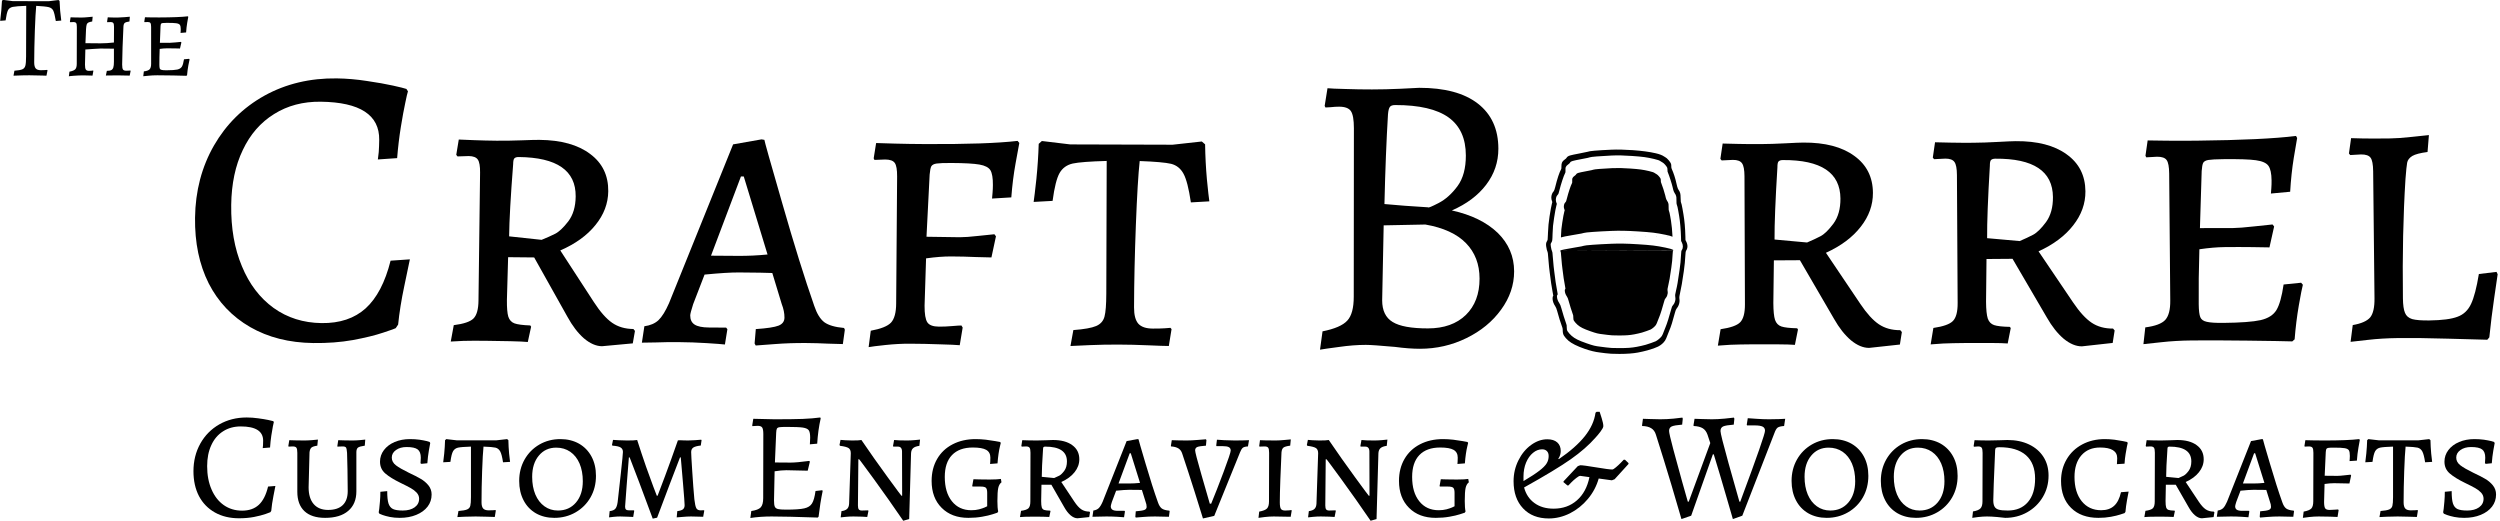 <svg xmlns="http://www.w3.org/2000/svg" xmlns:xlink="http://www.w3.org/1999/xlink" xmlns:xcs="https://www.xtool.com/pages/software" preserveAspectRatio="xMinYMin meet" width="121.937mm" height="25.4mm" viewBox="286.695 113.691 121.937 25.4" xcs:version="2.7.22"><style></style><g transform="matrix(0.293,-1.3034e-16,1.3034e-16,0.293,295.832,138.882)" stroke="none" fill="#000000" data-view-type="laser"><path transform="matrix(1,0,0,1,0,-5.68434e-14)" stroke="none" fill="#000000" data-view-type="laser" d="M8.61 0.3Q6.32 0.3 4.6 -0.66Q2.87 -1.63 1.94 -3.39Q1.02 -5.16 1.02 -7.54Q1.02 -10.08 2.16 -12.13Q3.3 -14.17 5.32 -15.33Q7.34 -16.48 9.88 -16.48Q10.82 -16.48 11.8 -16.34Q12.78 -16.21 13.45 -16.07Q14.12 -15.93 14.3 -15.87L14.4 -15.72Q14.35 -15.57 14.24 -14.99Q14.12 -14.4 13.98 -13.46Q13.84 -12.52 13.77 -11.48L12.55 -11.38Q12.57 -11.51 12.6 -11.85Q12.62 -12.19 12.62 -12.62Q12.62 -14.99 8.89 -14.99Q7.21 -14.99 5.94 -14.17Q4.67 -13.36 3.99 -11.87Q3.3 -10.39 3.3 -8.38Q3.3 -6.17 4.03 -4.5Q4.75 -2.82 6.07 -1.89Q7.39 -0.97 9.12 -0.97Q10.85 -0.97 11.9 -1.94Q12.95 -2.92 13.44 -4.98L14.66 -5.08Q14.58 -4.7 14.33 -3.39Q14.07 -2.08 13.97 -0.94L13.82 -0.71Q13.82 -0.69 13.04 -0.42Q12.27 -0.15 11.11 0.08Q9.96 0.3 8.61 0.3Z" fill-rule="nonzero"></path><path transform="matrix(1,0,0,1,15.9,-5.68434e-14)" stroke="none" fill="#000000" data-view-type="laser" d="M7.04 0.23Q4.78 0.23 3.59 -0.89Q2.41 -2.01 2.41 -4.11L2.41 -10.59Q2.41 -11.23 2.26 -11.44Q2.11 -11.66 1.65 -11.66L0.97 -11.63L0.91 -11.71L1.07 -12.7Q1.35 -12.7 2.08 -12.67Q2.82 -12.65 3.58 -12.65Q4.14 -12.65 4.88 -12.71Q5.61 -12.78 5.84 -12.8L5.74 -11.79Q5 -11.68 4.75 -11.46Q4.5 -11.23 4.44 -10.67L4.29 -4.85Q4.29 -3.05 5.13 -2.07Q5.97 -1.09 7.54 -1.09Q9.14 -1.09 9.97 -1.89Q10.8 -2.69 10.8 -4.22Q10.8 -5.79 10.76 -7.79Q10.72 -9.78 10.69 -10.59Q10.64 -11.28 10.52 -11.47Q10.39 -11.66 9.96 -11.66L9.09 -11.63L9.07 -11.71L9.22 -12.7Q9.47 -12.7 10.17 -12.67Q10.87 -12.65 11.58 -12.65Q12.17 -12.65 12.84 -12.71Q13.51 -12.78 13.72 -12.8L13.64 -11.79Q12.75 -11.66 12.5 -11.46Q12.24 -11.25 12.24 -10.69L12.24 -4.19Q12.24 -2.08 10.88 -0.93Q9.53 0.23 7.04 0.23Z" fill-rule="nonzero"></path><path transform="matrix(1,0,0,1,30.505,-5.68434e-14)" stroke="none" fill="#000000" data-view-type="laser" d="M4.85 0.23Q3.96 0.23 3.21 0.08Q2.46 -0.08 2.02 -0.24Q1.57 -0.41 1.47 -0.46L1.35 -0.69Q1.37 -0.81 1.44 -1.26Q1.5 -1.7 1.56 -2.5Q1.63 -3.3 1.63 -4.11L2.77 -4.22Q2.77 -2.84 2.98 -2.17Q3.2 -1.5 3.73 -1.24Q4.27 -0.99 5.36 -0.99Q6.58 -0.99 7.33 -1.52Q8.08 -2.06 8.08 -2.95Q8.08 -3.53 7.66 -3.98Q7.24 -4.42 6.69 -4.72Q6.15 -5.03 4.95 -5.61Q3.33 -6.4 2.45 -7.16Q1.57 -7.92 1.57 -9.12Q1.57 -10.19 2.22 -11.05Q2.87 -11.91 4.01 -12.4Q5.16 -12.88 6.55 -12.88Q7.39 -12.88 8.13 -12.78Q8.86 -12.67 9.3 -12.56Q9.73 -12.45 9.83 -12.4L9.93 -12.22Q9.88 -11.94 9.7 -10.96Q9.53 -9.98 9.45 -8.86L8.46 -8.76L8.31 -8.86Q8.31 -8.94 8.33 -9.18Q8.36 -9.42 8.36 -9.78Q8.36 -10.77 7.84 -11.16Q7.32 -11.56 5.99 -11.56Q4.93 -11.56 4.23 -11.06Q3.53 -10.57 3.53 -9.8Q3.53 -9.04 4.23 -8.51Q4.93 -7.98 6.35 -7.29Q7.59 -6.71 8.34 -6.27Q9.09 -5.84 9.63 -5.18Q10.16 -4.52 10.16 -3.66Q10.16 -2.51 9.49 -1.64Q8.81 -0.76 7.61 -0.27Q6.4 0.23 4.85 0.23Z" fill-rule="nonzero"></path><path transform="matrix(1,0,0,1,42.164,-5.68434e-14)" stroke="none" fill="#000000" data-view-type="laser" d="M2.97 -0.91Q3.99 -0.99 4.41 -1.17Q4.83 -1.35 4.94 -1.77Q5.05 -2.18 5.05 -3.23L5.05 -11.63Q3.45 -11.58 2.9 -11.46Q2.34 -11.33 2.07 -10.86Q1.8 -10.39 1.63 -9.09L0.43 -9.02Q0.48 -9.35 0.6 -10.48Q0.71 -11.61 0.74 -12.7L0.94 -12.88L2.74 -12.67L9.22 -12.67L11.07 -12.88L11.28 -12.7Q11.3 -11.58 11.4 -10.49Q11.51 -9.4 11.56 -9.09L10.39 -9.02Q10.19 -10.34 9.92 -10.83Q9.65 -11.33 9.13 -11.46Q8.61 -11.58 7.14 -11.63Q7.01 -10.41 6.91 -7.58Q6.81 -4.75 6.81 -2.36Q6.81 -1.63 7.09 -1.32Q7.37 -1.02 8 -1.02Q8.46 -1.02 8.75 -1.04Q9.04 -1.07 9.12 -1.07L9.19 -0.99L9.02 0.08Q8.66 0.08 7.7 0.04Q6.73 0 5.82 0Q4.9 0 4.01 0.04Q3.12 0.08 2.79 0.1Z" fill-rule="nonzero"></path><path transform="matrix(1,0,0,1,54.204,-5.68434e-14)" stroke="none" fill="#000000" data-view-type="laser" d="M6.88 0.23Q5.16 0.23 3.82 -0.53Q2.49 -1.3 1.77 -2.69Q1.04 -4.09 1.04 -5.92Q1.04 -7.9 1.94 -9.49Q2.84 -11.07 4.41 -11.98Q5.97 -12.88 7.9 -12.88Q9.65 -12.88 11 -12.12Q12.34 -11.35 13.08 -9.97Q13.82 -8.59 13.82 -6.76Q13.82 -4.78 12.92 -3.19Q12.01 -1.6 10.43 -0.69Q8.84 0.23 6.88 0.23ZM7.49 -0.99Q9.35 -0.99 10.49 -2.32Q11.63 -3.66 11.63 -5.87Q11.63 -7.54 11.09 -8.81Q10.54 -10.08 9.54 -10.77Q8.53 -11.46 7.21 -11.46Q5.41 -11.46 4.31 -10.13Q3.2 -8.81 3.2 -6.6Q3.2 -4.93 3.73 -3.66Q4.27 -2.39 5.25 -1.69Q6.22 -0.99 7.49 -0.99Z" fill-rule="nonzero"></path><path transform="matrix(1,0,0,1,69.063,-5.68434e-14)" stroke="none" fill="#000000" data-view-type="laser" d="M8.41 0.36Q5.84 -6.6 4.57 -9.83L4.44 -9.83Q4.34 -8.61 4.08 -5.28Q3.81 -1.96 3.81 -1.63Q3.81 -1.3 3.96 -1.16Q4.11 -1.02 4.47 -1.02L5.28 -1.02L5.33 -0.94L5.16 0.08Q4.93 0.08 4.28 0.04Q3.63 0 3 0Q2.49 0 1.91 0.06Q1.32 0.13 1.14 0.15L1.24 -0.89Q1.91 -0.97 2.18 -1.28Q2.46 -1.6 2.57 -2.39Q2.77 -4.11 3.11 -7.24Q3.45 -10.36 3.45 -10.74Q3.45 -11.25 3.06 -11.49Q2.67 -11.73 1.7 -11.79L1.63 -11.91L1.8 -12.75Q2.08 -12.73 2.79 -12.69Q3.51 -12.65 4.17 -12.65Q4.72 -12.65 5.19 -12.67Q5.66 -12.7 5.82 -12.73Q6.58 -10.36 7.3 -8.29Q8.03 -6.22 8.5 -4.99Q8.97 -3.76 9.09 -3.45L9.22 -3.45Q9.5 -4.17 10.48 -6.78Q11.46 -9.4 12.6 -12.67Q12.75 -12.7 12.99 -12.69Q13.23 -12.67 13.46 -12.67Q13.74 -12.65 14.27 -12.65Q14.68 -12.65 15.46 -12.7Q16.23 -12.75 16.48 -12.78L16.54 -12.7L16.41 -11.81Q15.52 -11.71 15.16 -11.47Q14.81 -11.23 14.81 -10.72Q14.81 -10.21 14.99 -7.49Q15.16 -4.78 15.34 -2.87Q15.47 -1.73 15.67 -1.37Q15.88 -1.02 16.36 -1.02L16.94 -1.04L16.99 -0.97L16.81 0.05Q16.61 0.05 16.03 0.03Q15.44 0 14.78 0Q14.12 0 13.28 0.08Q12.45 0.15 12.4 0.15L12.5 -0.89Q13.16 -0.97 13.44 -1.19Q13.72 -1.42 13.72 -1.88Q13.72 -2.34 13.45 -5.51Q13.18 -8.69 13.08 -9.83L12.95 -9.83Q11.46 -5.99 9.14 0.2L8.41 0.36Z" fill-rule="nonzero"></path><path transform="matrix(1,0,0,1,87.224,-1.13687e-13)" stroke="none" fill="#000000" data-view-type="laser" fill-rule="nonzero"></path><path transform="matrix(1,0,0,1,92.253,-5.68434e-14)" stroke="none" fill="#000000" data-view-type="laser" d="M13.51 -4.24Q13.08 -2.18 12.83 0.03L12.7 0.18Q7.37 0 5 0Q3.12 0 1.47 0.25L1.63 -0.91Q2.77 -1.07 3.19 -1.51Q3.61 -1.96 3.61 -3.05L3.63 -13.72Q3.63 -14.53 3.44 -14.81Q3.25 -15.09 2.69 -15.09L1.83 -15.04L1.78 -15.14L1.96 -16.26Q4.55 -16.18 5.49 -16.18Q8.51 -16.18 10.19 -16.24Q11.86 -16.31 13.11 -16.48L13.18 -16.33Q12.73 -14.33 12.6 -12.12L11.38 -12.01L11.43 -13.11Q11.43 -14 11.2 -14.34Q10.97 -14.68 10.21 -14.8Q9.45 -14.91 7.54 -14.91Q6.65 -14.91 6.32 -14.86Q5.99 -14.81 5.89 -14.62Q5.79 -14.43 5.77 -13.92L5.56 -8.99L8.18 -8.97Q9.17 -8.97 11.28 -9.25L11.38 -9.12L11.02 -7.62Q8.2 -7.7 7.47 -7.7Q6.63 -7.7 5.51 -7.52L5.41 -2.67Q5.41 -1.93 5.54 -1.64Q5.66 -1.35 6.06 -1.24Q6.45 -1.14 7.42 -1.14Q9.55 -1.14 10.45 -1.35Q11.35 -1.55 11.73 -2.16Q12.12 -2.77 12.32 -4.24L13.44 -4.37Z" fill-rule="nonzero"></path><path transform="matrix(1,0,0,1,107.264,-5.68434e-14)" stroke="none" fill="#000000" data-view-type="laser" d="M11.71 -10.79Q11.71 -11.63 11.02 -11.63L10.26 -11.63L10.21 -11.73L10.39 -12.73Q10.62 -12.7 11.25 -12.67Q11.89 -12.65 12.55 -12.65Q13.11 -12.65 13.8 -12.71Q14.5 -12.78 14.71 -12.8L14.6 -11.76Q13.87 -11.66 13.55 -11.37Q13.23 -11.07 13.21 -10.49L12.9 0.43L11.91 0.71Q9.5 -2.82 7.04 -6.2Q4.57 -9.58 4.57 -9.52L4.44 -9.52L4.37 -1.83Q4.37 -1.35 4.52 -1.17Q4.67 -0.99 5.03 -0.99L6.05 -1.02L6.12 -0.94L5.92 0.08Q5.69 0.05 5.02 0.03Q4.34 0 3.61 0Q3.02 0 2.36 0.06Q1.7 0.13 1.5 0.15L1.63 -0.89Q2.26 -0.97 2.57 -1.26Q2.87 -1.55 2.9 -2.13L3.18 -10.52Q3.18 -11.15 2.81 -11.39Q2.44 -11.63 1.4 -11.76L1.3 -11.89L1.47 -12.75Q1.68 -12.73 2.25 -12.69Q2.82 -12.65 3.4 -12.65Q3.96 -12.65 4.39 -12.67Q4.83 -12.7 4.95 -12.73Q7.01 -9.7 9.31 -6.55Q11.61 -3.4 11.61 -3.45L11.73 -3.45Z" fill-rule="nonzero"></path><path transform="matrix(1,0,0,1,122.86,-5.68434e-14)" stroke="none" fill="#000000" data-view-type="laser" d="M7.16 0.23Q4.37 0.23 2.71 -1.44Q1.04 -3.1 1.04 -5.92Q1.04 -8 1.96 -9.58Q2.87 -11.15 4.53 -12.01Q6.2 -12.88 8.38 -12.88Q9.17 -12.88 10.07 -12.78Q10.97 -12.67 11.62 -12.55Q12.27 -12.42 12.45 -12.4L12.55 -12.24Q12.52 -12.12 12.41 -11.65Q12.29 -11.18 12.18 -10.43Q12.07 -9.68 12.01 -8.84L10.77 -8.74Q10.77 -8.84 10.8 -9.13Q10.82 -9.42 10.82 -9.8Q10.82 -10.69 10.13 -11.09Q9.45 -11.48 7.9 -11.48Q5.64 -11.48 4.43 -10.22Q3.23 -8.97 3.23 -6.58Q3.23 -4.01 4.42 -2.53Q5.61 -1.04 7.65 -1.04Q8.36 -1.04 8.94 -1.19Q9.53 -1.35 9.87 -1.5Q10.21 -1.65 10.29 -1.7L10.29 -3.94Q10.29 -4.57 10.07 -4.78Q9.86 -4.98 9.19 -4.98L7.85 -4.98L7.8 -5.08L8 -6.2Q8.1 -6.2 8.95 -6.17Q9.8 -6.15 10.69 -6.15Q11.28 -6.15 11.85 -6.18Q12.42 -6.22 12.57 -6.25L12.67 -5.69Q12.27 -5.38 12.13 -4.75Q11.99 -4.11 11.99 -2.57Q11.99 -1.42 12.12 -0.84L11.99 -0.63Q11.81 -0.56 11.16 -0.36Q10.52 -0.15 9.45 0.04Q8.38 0.23 7.16 0.23Z" fill-rule="nonzero"></path><path transform="matrix(1,0,0,1,137.236,-5.68434e-14)" stroke="none" fill="#000000" data-view-type="laser" d="M10.95 0.3Q10.39 0.3 9.8 -0.19Q9.22 -0.69 8.74 -1.55L6.6 -5.28L4.95 -5.28L4.9 -2.57Q4.9 -1.83 5 -1.51Q5.11 -1.19 5.4 -1.09Q5.69 -0.99 6.4 -0.97L6.45 -0.89L6.25 0.08Q5.94 0.05 5.14 0.04Q4.34 0.03 3.53 0.03Q2.74 0.03 2.16 0.05Q1.57 0.08 1.37 0.1L1.55 -0.94Q2.49 -1.07 2.79 -1.37Q3.1 -1.68 3.1 -2.51L3.12 -10.62Q3.12 -11.23 2.97 -11.44Q2.82 -11.66 2.39 -11.66L1.68 -11.63L1.6 -11.73L1.75 -12.7Q2.01 -12.7 2.72 -12.67Q3.43 -12.65 4.14 -12.65Q4.88 -12.65 5.72 -12.69Q6.55 -12.73 6.86 -12.73Q8.92 -12.73 10.08 -11.87Q11.25 -11.02 11.25 -9.52Q11.25 -8.36 10.46 -7.37Q9.68 -6.38 8.25 -5.74L10.41 -2.49Q11.02 -1.57 11.58 -1.19Q12.14 -0.81 12.93 -0.81L13.03 -0.69L12.9 0.1L10.95 0.3ZM7.06 -6.4Q7.54 -6.6 7.91 -6.79Q8.28 -6.98 8.74 -7.59Q9.19 -8.2 9.19 -9.17Q9.19 -11.63 5.56 -11.63Q5.36 -11.63 5.28 -11.54Q5.21 -11.46 5.21 -11.18Q5 -8.08 5 -6.6L7.06 -6.4Z" fill-rule="nonzero"></path><path transform="matrix(1,0,0,1,150.673,-5.68434e-14)" stroke="none" fill="#000000" data-view-type="laser" d="M7.14 0.05L7.21 -0.86Q8.28 -0.94 8.65 -1.09Q9.02 -1.24 9.02 -1.6Q9.02 -2.01 8.84 -2.46L8.23 -4.42Q7.72 -4.44 6.12 -4.44Q5.38 -4.44 3.94 -4.29L3.23 -2.41Q3.05 -1.83 3.05 -1.7Q3.05 -1.3 3.33 -1.12Q3.61 -0.94 4.24 -0.94L5.33 -0.94L5.41 -0.84L5.26 0.13Q5 0.1 4.1 0.05Q3.2 0 2.34 0Q1.52 0 0.88 0.03Q0.23 0.05 0 0.05L0.15 -0.99Q0.71 -1.07 1.04 -1.38Q1.37 -1.7 1.7 -2.46L5.69 -12.55L7.49 -12.88L7.67 -12.85Q7.67 -12.75 8.83 -8.84Q9.98 -4.93 10.9 -2.36Q11.15 -1.63 11.54 -1.33Q11.94 -1.04 12.8 -0.97L12.85 -0.86L12.73 0.05Q12.47 0.05 11.79 0.03Q11.1 0 10.41 0Q9.37 0 8.43 0.08Q7.49 0.15 7.21 0.18ZM6.07 -5.49Q6.96 -5.49 7.92 -5.59L6.38 -10.52L6.2 -10.52L4.34 -5.49Z" fill-rule="nonzero"></path><path transform="matrix(1,0,0,1,163.627,-5.68434e-14)" stroke="none" fill="#000000" data-view-type="laser" d="M5.44 0.33Q5.13 -0.71 4.05 -4.13Q2.97 -7.54 1.98 -10.49Q1.8 -11.05 1.36 -11.33Q0.91 -11.61 0.15 -11.66L0.1 -11.73L0.25 -12.7Q0.53 -12.7 1.27 -12.67Q2.01 -12.65 2.72 -12.65Q3.48 -12.65 4.55 -12.74Q5.61 -12.83 5.94 -12.85L6.02 -12.7L5.94 -11.79Q4.83 -11.71 4.48 -11.56Q4.14 -11.4 4.14 -11Q4.14 -10.59 5.17 -7.01Q6.2 -3.43 6.58 -2.13L6.81 -2.13Q7.7 -4.27 8.88 -7.42Q10.06 -10.57 10.06 -10.97Q10.06 -11.38 9.75 -11.54Q9.45 -11.71 8.71 -11.71L7.7 -11.71L7.65 -11.81L7.77 -12.78Q8.05 -12.75 8.98 -12.7Q9.91 -12.65 10.77 -12.65Q11.56 -12.65 12.22 -12.67Q12.88 -12.7 13.11 -12.7L12.93 -11.66Q12.32 -11.63 12.08 -11.44Q11.84 -11.25 11.61 -10.67L7.32 -0.1L5.44 0.33Z" fill-rule="nonzero"></path><path transform="matrix(1,0,0,1,176.962,-5.68434e-14)" stroke="none" fill="#000000" data-view-type="laser" d="M1.47 -0.81Q2.44 -0.99 2.77 -1.33Q3.1 -1.68 3.1 -2.51L3.12 -10.59Q3.12 -11.23 2.97 -11.44Q2.82 -11.66 2.36 -11.66L1.52 -11.63L1.47 -11.73L1.6 -12.7Q1.75 -12.7 2.43 -12.67Q3.1 -12.65 4.19 -12.65Q4.78 -12.65 5.63 -12.73Q6.48 -12.8 6.73 -12.83L6.63 -11.79Q5.79 -11.68 5.51 -11.47Q5.23 -11.25 5.18 -10.67Q5.08 -8.64 4.99 -6.17Q4.9 -3.71 4.9 -2.36Q4.9 -1.55 5.08 -1.27Q5.26 -0.99 5.79 -0.99Q6.15 -0.99 6.44 -1.02Q6.73 -1.04 6.83 -1.07L6.88 -0.97L6.71 0.05Q6.4 0.05 5.56 0.03Q4.72 0 3.89 0Q3.2 0 2.4 0.09Q1.6 0.18 1.35 0.23Z" fill-rule="nonzero"></path><path transform="matrix(1,0,0,1,185.064,-5.68434e-14)" stroke="none" fill="#000000" data-view-type="laser" d="M11.71 -10.79Q11.71 -11.63 11.02 -11.63L10.26 -11.63L10.21 -11.73L10.39 -12.73Q10.62 -12.7 11.25 -12.67Q11.89 -12.65 12.55 -12.65Q13.11 -12.65 13.8 -12.71Q14.5 -12.78 14.71 -12.8L14.6 -11.76Q13.87 -11.66 13.55 -11.37Q13.23 -11.07 13.21 -10.49L12.9 0.43L11.91 0.71Q9.5 -2.82 7.04 -6.2Q4.57 -9.58 4.57 -9.52L4.44 -9.52L4.37 -1.83Q4.37 -1.35 4.52 -1.17Q4.67 -0.99 5.03 -0.99L6.05 -1.02L6.12 -0.94L5.92 0.08Q5.69 0.05 5.02 0.03Q4.34 0 3.61 0Q3.02 0 2.36 0.06Q1.7 0.13 1.5 0.15L1.63 -0.89Q2.26 -0.97 2.57 -1.26Q2.87 -1.55 2.9 -2.13L3.18 -10.52Q3.18 -11.15 2.81 -11.39Q2.44 -11.63 1.4 -11.76L1.3 -11.89L1.47 -12.75Q1.68 -12.73 2.25 -12.69Q2.82 -12.65 3.4 -12.65Q3.96 -12.65 4.39 -12.67Q4.83 -12.7 4.95 -12.73Q7.01 -9.7 9.31 -6.55Q11.61 -3.4 11.61 -3.45L11.73 -3.45Z" fill-rule="nonzero"></path><path transform="matrix(1,0,0,1,200.66,-5.68434e-14)" stroke="none" fill="#000000" data-view-type="laser" d="M7.16 0.23Q4.37 0.23 2.71 -1.44Q1.04 -3.1 1.04 -5.92Q1.04 -8 1.96 -9.58Q2.87 -11.15 4.53 -12.01Q6.2 -12.88 8.38 -12.88Q9.17 -12.88 10.07 -12.78Q10.97 -12.67 11.62 -12.55Q12.27 -12.42 12.45 -12.4L12.55 -12.24Q12.52 -12.12 12.41 -11.65Q12.29 -11.18 12.18 -10.43Q12.07 -9.68 12.01 -8.84L10.77 -8.74Q10.77 -8.84 10.8 -9.13Q10.82 -9.42 10.82 -9.8Q10.82 -10.69 10.13 -11.09Q9.45 -11.48 7.9 -11.48Q5.64 -11.48 4.43 -10.22Q3.23 -8.97 3.23 -6.58Q3.23 -4.01 4.42 -2.53Q5.61 -1.04 7.65 -1.04Q8.36 -1.04 8.94 -1.19Q9.53 -1.35 9.87 -1.5Q10.21 -1.65 10.29 -1.7L10.29 -3.94Q10.29 -4.57 10.07 -4.78Q9.86 -4.98 9.19 -4.98L7.85 -4.98L7.8 -5.08L8 -6.2Q8.1 -6.2 8.95 -6.17Q9.8 -6.15 10.69 -6.15Q11.28 -6.15 11.85 -6.18Q12.42 -6.22 12.57 -6.25L12.67 -5.69Q12.27 -5.38 12.13 -4.75Q11.99 -4.11 11.99 -2.57Q11.99 -1.42 12.12 -0.84L11.99 -0.63Q11.81 -0.56 11.16 -0.36Q10.52 -0.15 9.45 0.04Q8.38 0.23 7.16 0.23Z" fill-rule="nonzero"></path><path transform="matrix(1,0,0,1,215.036,-1.13687e-13)" stroke="none" fill="#000000" data-view-type="laser" fill-rule="nonzero"></path><path transform="matrix(1,0,0,1,220.066,-5.68434e-14)" stroke="none" fill="#000000" data-view-type="laser" d="M19.84 -8.89L19.84 -8.74L17.53 -6.2L17.07 -6.02L14.88 -6.32Q14.35 -4.44 13.08 -2.92Q11.81 -1.4 10.1 -0.53Q8.38 0.33 6.58 0.33Q3.86 0.33 2.29 -1.35Q0.71 -3.02 0.71 -5.87Q0.71 -7.72 1.51 -9.33Q2.31 -10.95 3.62 -11.9Q4.93 -12.85 6.32 -12.85Q7.39 -12.85 7.98 -12.33Q8.56 -11.81 8.56 -10.9Q8.56 -10.57 8.47 -10.27Q8.38 -9.98 8.28 -9.82Q8.18 -9.65 8.15 -9.6L8.25 -9.55Q11.05 -11.46 12.56 -13.35Q14.07 -15.24 14.35 -17.27L14.53 -17.42L15.04 -17.42Q15.14 -17.14 15.39 -16.32Q15.65 -15.49 15.65 -15.04Q15.65 -14.76 15.21 -14.17Q14.78 -13.59 14.35 -13.13Q12.75 -11.3 10.22 -9.52Q7.7 -7.75 2.46 -4.83Q2.9 -3.17 4.18 -2.24Q5.46 -1.3 7.37 -1.3Q9.68 -1.3 11.25 -2.68Q12.83 -4.06 13.34 -6.55L11.81 -6.76Q11.58 -6.76 11.14 -6.4Q10.69 -6.05 10.31 -5.66Q9.93 -5.28 9.83 -5.16L9.68 -5.16L9.02 -5.71L9.02 -5.84L11.4 -8.38L11.81 -8.53Q12.34 -8.53 14.43 -8.18Q16.56 -7.82 17.15 -7.82Q17.32 -7.82 17.74 -8.18Q18.16 -8.53 18.55 -8.93Q18.95 -9.32 19.05 -9.45L19.25 -9.45ZM2.36 -5.89Q4.11 -6.93 4.99 -7.61Q5.87 -8.28 6.21 -8.83Q6.55 -9.37 6.55 -10.06Q6.55 -10.59 6.26 -10.88Q5.97 -11.18 5.46 -11.18Q4.65 -11.18 3.94 -10.59Q3.23 -10.01 2.79 -8.97Q2.36 -7.92 2.36 -6.65L2.36 -5.89Z" fill-rule="nonzero"></path><path transform="matrix(1,0,0,1,237.312,-5.68434e-14)" stroke="none" fill="#000000" data-view-type="laser" fill-rule="nonzero"></path><path transform="matrix(1,0,0,1,242.341,-5.68434e-14)" stroke="none" fill="#000000" data-view-type="laser" d="M6.38 0.43Q6.02 -0.84 4.74 -5.16Q3.45 -9.47 2.13 -13.61Q1.91 -14.35 1.35 -14.69Q0.79 -15.04 -0.15 -15.06L-0.18 -15.16L-0.03 -16.26Q0.3 -16.26 1.17 -16.22Q2.03 -16.18 2.84 -16.18Q3.96 -16.18 5.08 -16.29Q6.2 -16.41 6.53 -16.46L6.6 -16.28L6.5 -15.29Q5.21 -15.19 4.76 -14.99Q4.32 -14.78 4.32 -14.25Q4.32 -13.82 5.02 -11.19Q5.72 -8.56 6.46 -5.92Q7.21 -3.28 7.44 -2.46L7.59 -2.46L11.18 -12.22L10.72 -13.61Q10.46 -14.35 9.93 -14.68Q9.4 -15.01 8.43 -15.06L8.38 -15.16L8.56 -16.26Q8.89 -16.26 9.75 -16.22Q10.62 -16.18 11.43 -16.18Q12.4 -16.18 13.58 -16.29Q14.76 -16.41 15.11 -16.46L15.19 -16.28L15.09 -15.29Q13.77 -15.19 13.32 -14.99Q12.88 -14.78 12.88 -14.22Q12.88 -13.69 14.2 -8.94Q15.52 -4.19 16.03 -2.46L16.18 -2.46Q16.23 -2.62 16.29 -2.78Q16.36 -2.95 16.43 -3.17Q20.29 -13.54 20.29 -14.27Q20.29 -14.76 19.89 -14.96Q19.48 -15.16 18.57 -15.16L17.3 -15.16L17.25 -15.27L17.42 -16.36Q17.75 -16.33 18.85 -16.26Q19.94 -16.18 20.96 -16.18Q21.87 -16.18 22.63 -16.21Q23.39 -16.23 23.65 -16.26L23.47 -15.06Q22.71 -15.01 22.4 -14.8Q22.1 -14.58 21.84 -13.84L16.51 -0.13L14.94 0.43Q14.68 -0.46 13.75 -3.66Q12.83 -6.86 11.76 -10.34L11.61 -10.34L8 -0.13L6.38 0.43Z" fill-rule="nonzero"></path><path transform="matrix(1,0,0,1,266.014,-5.68434e-14)" stroke="none" fill="#000000" data-view-type="laser" d="M6.88 0.23Q5.16 0.23 3.82 -0.53Q2.49 -1.3 1.77 -2.69Q1.04 -4.09 1.04 -5.92Q1.04 -7.9 1.94 -9.49Q2.84 -11.07 4.41 -11.98Q5.97 -12.88 7.9 -12.88Q9.65 -12.88 11 -12.12Q12.34 -11.35 13.08 -9.97Q13.82 -8.59 13.82 -6.76Q13.82 -4.78 12.92 -3.19Q12.01 -1.6 10.43 -0.69Q8.84 0.23 6.88 0.23ZM7.49 -0.99Q9.35 -0.99 10.49 -2.32Q11.63 -3.66 11.63 -5.87Q11.63 -7.54 11.09 -8.81Q10.54 -10.08 9.54 -10.77Q8.53 -11.46 7.21 -11.46Q5.41 -11.46 4.31 -10.13Q3.2 -8.81 3.2 -6.6Q3.2 -4.93 3.73 -3.66Q4.27 -2.39 5.25 -1.69Q6.22 -0.99 7.49 -0.99Z" fill-rule="nonzero"></path><path transform="matrix(1,0,0,1,280.873,-5.68434e-14)" stroke="none" fill="#000000" data-view-type="laser" d="M6.88 0.23Q5.16 0.23 3.82 -0.53Q2.49 -1.3 1.77 -2.69Q1.04 -4.09 1.04 -5.92Q1.04 -7.9 1.94 -9.49Q2.84 -11.07 4.41 -11.98Q5.97 -12.88 7.9 -12.88Q9.65 -12.88 11 -12.12Q12.34 -11.35 13.08 -9.97Q13.82 -8.59 13.82 -6.76Q13.82 -4.78 12.92 -3.19Q12.01 -1.6 10.43 -0.69Q8.84 0.23 6.88 0.23ZM7.49 -0.99Q9.35 -0.99 10.49 -2.32Q11.63 -3.66 11.63 -5.87Q11.63 -7.54 11.09 -8.81Q10.54 -10.08 9.54 -10.77Q8.53 -11.46 7.21 -11.46Q5.41 -11.46 4.31 -10.13Q3.2 -8.81 3.2 -6.6Q3.2 -4.93 3.73 -3.66Q4.27 -2.39 5.25 -1.69Q6.22 -0.99 7.49 -0.99Z" fill-rule="nonzero"></path><path transform="matrix(1,0,0,1,295.732,-5.68434e-14)" stroke="none" fill="#000000" data-view-type="laser" d="M6.88 0.23Q6.55 0.18 5.55 0.09Q4.55 0 3.86 0Q3.2 0 2.41 0.09Q1.63 0.18 1.4 0.23L1.52 -0.84Q2.44 -0.99 2.77 -1.35Q3.1 -1.7 3.1 -2.51L3.12 -10.59Q3.12 -11.23 2.97 -11.44Q2.82 -11.66 2.39 -11.66Q2.16 -11.66 1.96 -11.63Q1.75 -11.61 1.68 -11.61L1.63 -11.73L1.78 -12.7Q2.03 -12.7 2.71 -12.67Q3.38 -12.65 4.06 -12.65Q4.98 -12.65 5.94 -12.69Q6.91 -12.73 7.26 -12.73Q9.3 -12.73 10.85 -11.99Q12.4 -11.25 13.25 -9.92Q14.1 -8.59 14.1 -6.81Q14.1 -4.83 13.14 -3.23Q12.19 -1.63 10.54 -0.7Q8.89 0.23 6.88 0.23ZM5.92 -11.53Q5.51 -11.53 5.37 -11.44Q5.23 -11.35 5.21 -11.07Q4.9 -3.94 4.9 -2.69Q4.9 -2.01 5.11 -1.64Q5.31 -1.27 5.82 -1.13Q6.32 -0.99 7.32 -0.99Q9.45 -0.99 10.66 -2.39Q11.86 -3.78 11.86 -6.3Q11.86 -8.86 10.34 -10.2Q8.81 -11.53 5.92 -11.53Z" fill-rule="nonzero"></path><path transform="matrix(1,0,0,1,310.871,-5.68434e-14)" stroke="none" fill="#000000" data-view-type="laser" d="M7.26 0.23Q4.39 0.23 2.72 -1.42Q1.04 -3.07 1.04 -5.92Q1.04 -7.92 1.97 -9.51Q2.9 -11.1 4.56 -11.99Q6.22 -12.88 8.33 -12.88Q9.09 -12.88 9.92 -12.78Q10.74 -12.67 11.32 -12.55Q11.89 -12.42 12.04 -12.4L12.14 -12.24Q12.12 -12.12 12.01 -11.65Q11.91 -11.18 11.79 -10.41Q11.66 -9.65 11.61 -8.79L10.34 -8.71Q10.34 -8.79 10.36 -9.07Q10.39 -9.35 10.39 -9.7Q10.39 -11.48 7.54 -11.48Q5.56 -11.48 4.42 -10.17Q3.28 -8.86 3.28 -6.58Q3.28 -4.04 4.48 -2.54Q5.69 -1.04 7.72 -1.04Q9.07 -1.04 9.87 -1.77Q10.67 -2.49 11.02 -4.04L12.29 -4.14Q12.22 -3.84 12.03 -2.77Q11.84 -1.7 11.76 -0.76L11.61 -0.56Q11.46 -0.51 10.88 -0.32Q10.31 -0.13 9.35 0.05Q8.38 0.23 7.26 0.23Z" fill-rule="nonzero"></path><path transform="matrix(1,0,0,1,324.409,-5.68434e-14)" stroke="none" fill="#000000" data-view-type="laser" d="M10.95 0.3Q10.39 0.3 9.8 -0.19Q9.22 -0.69 8.74 -1.55L6.6 -5.28L4.95 -5.28L4.9 -2.57Q4.9 -1.83 5 -1.51Q5.11 -1.19 5.4 -1.09Q5.69 -0.99 6.4 -0.97L6.45 -0.89L6.25 0.08Q5.94 0.05 5.14 0.04Q4.34 0.03 3.53 0.03Q2.74 0.03 2.16 0.05Q1.57 0.08 1.37 0.1L1.55 -0.94Q2.49 -1.07 2.79 -1.37Q3.1 -1.68 3.1 -2.51L3.12 -10.62Q3.12 -11.23 2.97 -11.44Q2.82 -11.66 2.39 -11.66L1.68 -11.63L1.6 -11.73L1.75 -12.7Q2.01 -12.7 2.72 -12.67Q3.43 -12.65 4.14 -12.65Q4.88 -12.65 5.72 -12.69Q6.55 -12.73 6.86 -12.73Q8.92 -12.73 10.08 -11.87Q11.25 -11.02 11.25 -9.52Q11.25 -8.36 10.46 -7.37Q9.68 -6.38 8.25 -5.74L10.41 -2.49Q11.02 -1.57 11.58 -1.19Q12.14 -0.81 12.93 -0.81L13.03 -0.69L12.9 0.1L10.95 0.3ZM7.06 -6.4Q7.54 -6.6 7.91 -6.79Q8.28 -6.98 8.74 -7.59Q9.19 -8.2 9.19 -9.17Q9.19 -11.63 5.56 -11.63Q5.36 -11.63 5.28 -11.54Q5.21 -11.46 5.21 -11.18Q5 -8.08 5 -6.6L7.06 -6.4Z" fill-rule="nonzero"></path><path transform="matrix(1,0,0,1,337.845,-5.68434e-14)" stroke="none" fill="#000000" data-view-type="laser" d="M7.14 0.05L7.21 -0.86Q8.28 -0.94 8.65 -1.09Q9.02 -1.24 9.02 -1.6Q9.02 -2.01 8.84 -2.46L8.23 -4.42Q7.72 -4.44 6.12 -4.44Q5.38 -4.44 3.94 -4.29L3.23 -2.41Q3.05 -1.83 3.05 -1.7Q3.05 -1.3 3.33 -1.12Q3.61 -0.94 4.24 -0.94L5.33 -0.94L5.41 -0.84L5.26 0.13Q5 0.1 4.1 0.05Q3.2 0 2.34 0Q1.52 0 0.88 0.03Q0.23 0.05 0 0.05L0.15 -0.99Q0.71 -1.07 1.04 -1.38Q1.37 -1.7 1.7 -2.46L5.69 -12.55L7.49 -12.88L7.67 -12.85Q7.67 -12.75 8.83 -8.84Q9.98 -4.93 10.9 -2.36Q11.15 -1.63 11.54 -1.33Q11.94 -1.04 12.8 -0.97L12.85 -0.86L12.73 0.05Q12.47 0.05 11.79 0.03Q11.1 0 10.41 0Q9.37 0 8.43 0.08Q7.49 0.15 7.21 0.18ZM6.07 -5.49Q6.96 -5.49 7.92 -5.59L6.38 -10.52L6.2 -10.52L4.34 -5.49Z" fill-rule="nonzero"></path><path transform="matrix(1,0,0,1,350.799,0)" stroke="none" fill="#000000" data-view-type="laser" d="M1.5 -0.81Q2.46 -0.99 2.78 -1.33Q3.1 -1.68 3.1 -2.54L3.12 -10.59Q3.12 -11.23 2.97 -11.44Q2.82 -11.66 2.36 -11.66L1.68 -11.63L1.63 -11.73L1.78 -12.7Q2.08 -12.7 2.97 -12.67Q3.86 -12.65 4.9 -12.65Q8.84 -12.65 10.74 -12.88L10.85 -12.75Q10.8 -12.47 10.62 -11.46Q10.44 -10.44 10.36 -9.3L9.14 -9.22Q9.14 -9.32 9.17 -9.58Q9.19 -9.83 9.19 -10.08Q9.19 -10.74 9.03 -11.01Q8.86 -11.28 8.33 -11.37Q7.8 -11.46 6.55 -11.46Q5.87 -11.46 5.61 -11.42Q5.36 -11.38 5.28 -11.24Q5.21 -11.1 5.18 -10.72L5 -6.78L7.11 -6.76Q7.52 -6.76 8.28 -6.85Q9.04 -6.93 9.3 -6.96L9.4 -6.83L9.12 -5.49Q8.86 -5.49 8.13 -5.51Q7.39 -5.54 6.58 -5.54Q5.87 -5.54 4.98 -5.41L4.9 -2.41Q4.9 -1.63 5.08 -1.36Q5.26 -1.09 5.82 -1.09Q6.22 -1.09 6.65 -1.13Q7.09 -1.17 7.24 -1.17L7.32 -1.04L7.14 0.08Q6.81 0.05 5.88 0.03Q4.95 0 3.99 0Q3.25 0 2.44 0.09Q1.63 0.18 1.37 0.23Z" fill-rule="nonzero"></path><path transform="matrix(1,0,0,1,362.128,-5.68434e-14)" stroke="none" fill="#000000" data-view-type="laser" d="M2.97 -0.91Q3.99 -0.99 4.41 -1.17Q4.83 -1.35 4.94 -1.77Q5.05 -2.18 5.05 -3.23L5.05 -11.63Q3.45 -11.58 2.9 -11.46Q2.34 -11.33 2.07 -10.86Q1.8 -10.39 1.63 -9.09L0.43 -9.02Q0.48 -9.35 0.6 -10.48Q0.71 -11.61 0.74 -12.7L0.94 -12.88L2.74 -12.67L9.22 -12.67L11.07 -12.88L11.28 -12.7Q11.3 -11.58 11.4 -10.49Q11.51 -9.4 11.56 -9.09L10.39 -9.02Q10.19 -10.34 9.92 -10.83Q9.65 -11.33 9.13 -11.46Q8.61 -11.58 7.14 -11.63Q7.01 -10.41 6.91 -7.58Q6.81 -4.75 6.81 -2.36Q6.81 -1.63 7.09 -1.32Q7.37 -1.02 8 -1.02Q8.46 -1.02 8.75 -1.04Q9.04 -1.07 9.12 -1.07L9.19 -0.99L9.02 0.08Q8.66 0.08 7.7 0.04Q6.73 0 5.82 0Q4.9 0 4.01 0.04Q3.12 0.08 2.79 0.1Z" fill-rule="nonzero"></path><path transform="matrix(1,0,0,1,374.167,-5.68434e-14)" stroke="none" fill="#000000" data-view-type="laser" d="M4.85 0.23Q3.96 0.23 3.21 0.08Q2.46 -0.08 2.02 -0.24Q1.57 -0.41 1.47 -0.46L1.35 -0.69Q1.37 -0.81 1.44 -1.26Q1.5 -1.7 1.56 -2.5Q1.63 -3.3 1.63 -4.11L2.77 -4.22Q2.77 -2.84 2.98 -2.17Q3.2 -1.5 3.73 -1.24Q4.27 -0.99 5.36 -0.99Q6.58 -0.99 7.33 -1.52Q8.08 -2.06 8.08 -2.95Q8.08 -3.53 7.66 -3.98Q7.24 -4.42 6.69 -4.72Q6.15 -5.03 4.95 -5.61Q3.33 -6.4 2.45 -7.16Q1.57 -7.92 1.57 -9.12Q1.57 -10.19 2.22 -11.05Q2.87 -11.91 4.01 -12.4Q5.16 -12.88 6.55 -12.88Q7.39 -12.88 8.13 -12.78Q8.86 -12.67 9.3 -12.56Q9.73 -12.45 9.83 -12.4L9.93 -12.22Q9.88 -11.94 9.7 -10.96Q9.53 -9.98 9.45 -8.86L8.46 -8.76L8.31 -8.86Q8.31 -8.94 8.33 -9.18Q8.36 -9.42 8.36 -9.78Q8.36 -10.77 7.84 -11.16Q7.32 -11.56 5.99 -11.56Q4.93 -11.56 4.23 -11.06Q3.53 -10.57 3.53 -9.8Q3.53 -9.04 4.23 -8.51Q4.93 -7.98 6.35 -7.29Q7.59 -6.71 8.34 -6.27Q9.09 -5.84 9.63 -5.18Q10.16 -4.52 10.16 -3.66Q10.16 -2.51 9.49 -1.64Q8.81 -0.76 7.61 -0.27Q6.4 0.23 4.85 0.23Z" fill-rule="nonzero"></path></g><g transform="matrix(0.77,-3.4217e-16,3.4217e-16,0.77,295.506,130.512)" stroke="none" fill="#000000" data-view-type="laser"><path transform="matrix(1,0.013,-0.013,1,-0.206,-0.528)" stroke="none" fill="#000000" data-view-type="laser" d="M8.61 0.3Q6.32 0.3 4.6 -0.66Q2.87 -1.63 1.94 -3.39Q1.02 -5.16 1.02 -7.54Q1.02 -10.08 2.16 -12.13Q3.3 -14.17 5.32 -15.33Q7.34 -16.48 9.88 -16.48Q10.82 -16.48 11.8 -16.34Q12.78 -16.21 13.45 -16.07Q14.12 -15.93 14.3 -15.87L14.4 -15.72Q14.35 -15.57 14.24 -14.99Q14.12 -14.4 13.98 -13.46Q13.84 -12.52 13.77 -11.48L12.55 -11.38Q12.57 -11.51 12.6 -11.85Q12.62 -12.19 12.62 -12.62Q12.62 -14.99 8.89 -14.99Q7.21 -14.99 5.94 -14.17Q4.67 -13.36 3.99 -11.87Q3.3 -10.39 3.3 -8.38Q3.3 -6.17 4.03 -4.5Q4.75 -2.82 6.07 -1.89Q7.39 -0.97 9.12 -0.97Q10.85 -0.97 11.9 -1.94Q12.95 -2.92 13.44 -4.98L14.66 -5.08Q14.58 -4.7 14.33 -3.39Q14.07 -2.08 13.97 -0.94L13.82 -0.71Q13.82 -0.69 13.04 -0.42Q12.27 -0.15 11.11 0.08Q9.96 0.3 8.61 0.3Z" fill-rule="nonzero"></path><path transform="matrix(1,0.01,-0.01,1,15.741,-0.324)" stroke="none" fill="#000000" data-view-type="laser" d="M10.95 0.3Q10.39 0.3 9.8 -0.19Q9.22 -0.69 8.74 -1.55L6.6 -5.28L4.95 -5.28L4.9 -2.57Q4.9 -1.83 5 -1.51Q5.11 -1.19 5.4 -1.09Q5.69 -0.99 6.4 -0.97L6.45 -0.89L6.25 0.08Q5.94 0.05 5.14 0.04Q4.34 0.03 3.53 0.03Q2.74 0.03 2.16 0.05Q1.57 0.08 1.37 0.1L1.55 -0.94Q2.49 -1.07 2.79 -1.37Q3.1 -1.68 3.1 -2.51L3.12 -10.62Q3.12 -11.23 2.97 -11.44Q2.82 -11.66 2.39 -11.66L1.68 -11.63L1.6 -11.73L1.75 -12.7Q2.01 -12.7 2.72 -12.67Q3.43 -12.65 4.14 -12.65Q4.88 -12.65 5.72 -12.69Q6.55 -12.73 6.86 -12.73Q8.92 -12.73 10.08 -11.87Q11.25 -11.02 11.25 -9.52Q11.25 -8.36 10.46 -7.37Q9.68 -6.38 8.25 -5.74L10.41 -2.49Q11.02 -1.57 11.58 -1.19Q12.14 -0.81 12.93 -0.81L13.03 -0.69L12.9 0.1L10.95 0.3ZM7.06 -6.4Q7.54 -6.6 7.91 -6.79Q8.28 -6.98 8.74 -7.59Q9.19 -8.2 9.19 -9.17Q9.19 -11.63 5.56 -11.63Q5.36 -11.63 5.28 -11.54Q5.21 -11.46 5.21 -11.18Q5 -8.08 5 -6.6L7.06 -6.4Z" fill-rule="nonzero"></path><path transform="matrix(1,0.007,-0.007,1,29.217,-0.19)" stroke="none" fill="#000000" data-view-type="laser" d="M7.14 0.05L7.21 -0.86Q8.28 -0.94 8.65 -1.09Q9.02 -1.24 9.02 -1.6Q9.02 -2.01 8.84 -2.46L8.23 -4.42Q7.72 -4.44 6.12 -4.44Q5.38 -4.44 3.94 -4.29L3.23 -2.41Q3.05 -1.83 3.05 -1.7Q3.05 -1.3 3.33 -1.12Q3.61 -0.94 4.24 -0.94L5.33 -0.94L5.41 -0.84L5.26 0.13Q5 0.1 4.1 0.05Q3.2 0 2.34 0Q1.52 0 0.88 0.03Q0.23 0.05 0 0.05L0.15 -0.99Q0.71 -1.07 1.04 -1.38Q1.37 -1.7 1.7 -2.46L5.69 -12.55L7.49 -12.88L7.67 -12.85Q7.67 -12.75 8.83 -8.84Q9.98 -4.93 10.9 -2.36Q11.15 -1.63 11.54 -1.33Q11.94 -1.04 12.8 -0.97L12.85 -0.86L12.73 0.05Q12.47 0.05 11.79 0.03Q11.1 0 10.41 0Q9.37 0 8.43 0.08Q7.49 0.15 7.21 0.18ZM6.07 -5.49Q6.96 -5.49 7.92 -5.59L6.38 -10.52L6.2 -10.52L4.34 -5.49Z" fill-rule="nonzero"></path><path transform="matrix(1,0.005,-0.005,1,42.211,-0.094)" stroke="none" fill="#000000" data-view-type="laser" d="M1.5 -0.81Q2.46 -0.99 2.78 -1.33Q3.1 -1.68 3.1 -2.54L3.12 -10.59Q3.12 -11.23 2.97 -11.44Q2.82 -11.66 2.36 -11.66L1.68 -11.63L1.63 -11.73L1.78 -12.7Q2.08 -12.7 2.97 -12.67Q3.86 -12.65 4.9 -12.65Q8.84 -12.65 10.74 -12.88L10.85 -12.75Q10.8 -12.47 10.62 -11.46Q10.44 -10.44 10.36 -9.3L9.14 -9.22Q9.14 -9.32 9.17 -9.58Q9.19 -9.83 9.19 -10.08Q9.19 -10.74 9.03 -11.01Q8.86 -11.28 8.33 -11.37Q7.8 -11.46 6.55 -11.46Q5.87 -11.46 5.61 -11.42Q5.36 -11.38 5.28 -11.24Q5.21 -11.1 5.18 -10.72L5 -6.78L7.11 -6.76Q7.52 -6.76 8.28 -6.85Q9.04 -6.93 9.3 -6.96L9.4 -6.83L9.12 -5.49Q8.86 -5.49 8.13 -5.51Q7.39 -5.54 6.58 -5.54Q5.87 -5.54 4.98 -5.41L4.9 -2.41Q4.9 -1.63 5.08 -1.36Q5.26 -1.09 5.82 -1.09Q6.22 -1.09 6.65 -1.13Q7.09 -1.17 7.24 -1.17L7.32 -1.04L7.14 0.08Q6.81 0.05 5.88 0.03Q4.95 0 3.99 0Q3.25 0 2.44 0.09Q1.63 0.18 1.37 0.23Z" fill-rule="nonzero"></path><path transform="matrix(1,0.003,-0.003,1,53.575,-0.036)" stroke="none" fill="#000000" data-view-type="laser" d="M2.97 -0.91Q3.99 -0.99 4.41 -1.17Q4.83 -1.35 4.94 -1.77Q5.05 -2.18 5.05 -3.23L5.05 -11.63Q3.45 -11.58 2.9 -11.46Q2.34 -11.33 2.07 -10.86Q1.8 -10.39 1.63 -9.09L0.43 -9.02Q0.48 -9.35 0.6 -10.48Q0.71 -11.61 0.74 -12.7L0.94 -12.88L2.74 -12.67L9.22 -12.67L11.07 -12.88L11.28 -12.7Q11.3 -11.58 11.4 -10.49Q11.51 -9.4 11.56 -9.09L10.39 -9.02Q10.19 -10.34 9.92 -10.83Q9.65 -11.33 9.13 -11.46Q8.61 -11.58 7.14 -11.63Q7.01 -10.41 6.91 -7.58Q6.81 -4.75 6.81 -2.36Q6.81 -1.63 7.09 -1.32Q7.37 -1.02 8 -1.02Q8.46 -1.02 8.75 -1.04Q9.04 -1.07 9.12 -1.07L9.19 -0.99L9.02 0.08Q8.66 0.08 7.7 0.04Q6.73 0 5.82 0Q4.9 0 4.01 0.04Q3.12 0.08 2.79 0.1Z" fill-rule="nonzero"></path><path transform="matrix(NaN,NaN,NaN,NaN,NaN,NaN)" stroke="none" fill="#000000" data-view-type="laser" fill-rule="nonzero"></path><path transform="matrix(1,-0.001,0.001,1,70.702,0.005)" stroke="none" fill="#000000" data-view-type="laser" d="M4.37 0Q3.58 0 2.67 0.13Q1.75 0.25 1.47 0.3L1.63 -0.86Q2.79 -1.09 3.2 -1.54Q3.61 -1.98 3.61 -3.05L3.63 -13.72Q3.63 -14.53 3.44 -14.81Q3.25 -15.09 2.69 -15.09Q2.44 -15.09 2.18 -15.06Q1.93 -15.04 1.83 -15.04L1.78 -15.14L1.96 -16.26Q2.26 -16.23 3.1 -16.21Q3.94 -16.18 4.78 -16.18Q5.64 -16.18 6.54 -16.22Q7.44 -16.26 7.77 -16.28Q10.19 -16.28 11.48 -15.28Q12.78 -14.27 12.78 -12.42Q12.78 -11.15 12 -10.13Q11.23 -9.12 9.83 -8.51Q11.68 -8.1 12.73 -7.09Q13.77 -6.07 13.77 -4.65Q13.77 -3.35 12.94 -2.22Q12.12 -1.09 10.74 -0.42Q9.37 0.25 7.8 0.25Q7.11 0.25 6.22 0.13Q4.78 0 4.37 0ZM5.56 -8.92Q5.94 -8.89 6.85 -8.81Q7.75 -8.74 8.33 -8.71Q8.33 -8.64 8.99 -8.98Q9.65 -9.32 10.19 -10.05Q10.72 -10.77 10.72 -11.99Q10.72 -13.61 9.63 -14.4Q8.53 -15.19 6.25 -15.19Q5.99 -15.19 5.91 -15.07Q5.82 -14.96 5.79 -14.6Q5.64 -12.17 5.56 -8.92ZM5.41 -2.82Q5.41 -1.85 6.07 -1.45Q6.73 -1.04 8.31 -1.04Q9.83 -1.04 10.71 -1.89Q11.58 -2.74 11.58 -4.19Q11.58 -5.56 10.72 -6.44Q9.86 -7.32 8.15 -7.62L5.51 -7.57Z" fill-rule="nonzero"></path><path transform="matrix(NaN,NaN,NaN,NaN,NaN,NaN)" stroke="none" fill="#000000" data-view-type="laser" fill-rule="nonzero"></path><path transform="matrix(NaN,NaN,NaN,NaN,NaN,NaN)" stroke="none" fill="#000000" data-view-type="laser" fill-rule="nonzero"></path><path transform="matrix(1,-0.006,0.006,1,96.003,-0.043)" stroke="none" fill="#000000" data-view-type="laser" d="M10.95 0.3Q10.39 0.3 9.8 -0.19Q9.22 -0.69 8.74 -1.55L6.6 -5.28L4.95 -5.28L4.9 -2.57Q4.9 -1.83 5 -1.51Q5.11 -1.19 5.4 -1.09Q5.69 -0.99 6.4 -0.97L6.45 -0.89L6.25 0.08Q5.94 0.05 5.14 0.04Q4.34 0.03 3.53 0.03Q2.74 0.03 2.16 0.05Q1.57 0.08 1.37 0.1L1.55 -0.94Q2.49 -1.07 2.79 -1.37Q3.1 -1.68 3.1 -2.51L3.12 -10.62Q3.12 -11.23 2.97 -11.44Q2.82 -11.66 2.39 -11.66L1.68 -11.63L1.6 -11.73L1.75 -12.7Q2.01 -12.7 2.72 -12.67Q3.43 -12.65 4.14 -12.65Q4.88 -12.65 5.72 -12.69Q6.55 -12.73 6.86 -12.73Q8.92 -12.73 10.08 -11.87Q11.25 -11.02 11.25 -9.52Q11.25 -8.36 10.46 -7.37Q9.68 -6.38 8.25 -5.74L10.41 -2.49Q11.02 -1.57 11.58 -1.19Q12.14 -0.81 12.93 -0.81L13.03 -0.69L12.9 0.1L10.95 0.3ZM7.06 -6.4Q7.54 -6.6 7.91 -6.79Q8.28 -6.98 8.74 -7.59Q9.19 -8.2 9.19 -9.17Q9.19 -11.63 5.56 -11.63Q5.36 -11.63 5.28 -11.54Q5.21 -11.46 5.21 -11.18Q5 -8.08 5 -6.6L7.06 -6.4Z" fill-rule="nonzero"></path><path transform="matrix(1,-0.008,0.008,1,109.482,-0.119)" stroke="none" fill="#000000" data-view-type="laser" d="M10.95 0.3Q10.39 0.3 9.8 -0.19Q9.22 -0.69 8.74 -1.55L6.6 -5.28L4.95 -5.28L4.9 -2.57Q4.9 -1.83 5 -1.51Q5.11 -1.19 5.4 -1.09Q5.69 -0.99 6.4 -0.97L6.45 -0.89L6.25 0.08Q5.94 0.05 5.14 0.04Q4.34 0.03 3.53 0.03Q2.74 0.03 2.16 0.05Q1.57 0.08 1.37 0.1L1.55 -0.94Q2.49 -1.07 2.79 -1.37Q3.1 -1.68 3.1 -2.51L3.12 -10.62Q3.12 -11.23 2.97 -11.44Q2.82 -11.66 2.39 -11.66L1.68 -11.63L1.6 -11.73L1.75 -12.7Q2.01 -12.7 2.72 -12.67Q3.43 -12.65 4.14 -12.65Q4.88 -12.65 5.72 -12.69Q6.55 -12.73 6.86 -12.73Q8.92 -12.73 10.08 -11.87Q11.25 -11.02 11.25 -9.52Q11.25 -8.36 10.46 -7.37Q9.68 -6.38 8.25 -5.74L10.41 -2.49Q11.02 -1.57 11.58 -1.19Q12.14 -0.81 12.93 -0.81L13.03 -0.69L12.9 0.1L10.95 0.3ZM7.06 -6.4Q7.54 -6.6 7.91 -6.79Q8.28 -6.98 8.74 -7.59Q9.19 -8.2 9.19 -9.17Q9.19 -11.63 5.56 -11.63Q5.36 -11.63 5.28 -11.54Q5.21 -11.46 5.21 -11.18Q5 -8.08 5 -6.6L7.06 -6.4Z" fill-rule="nonzero"></path><path transform="matrix(1,-0.011,0.011,1,122.958,-0.231)" stroke="none" fill="#000000" data-view-type="laser" d="M1.5 -0.86Q2.44 -0.97 2.77 -1.32Q3.1 -1.68 3.1 -2.54L3.12 -10.59Q3.12 -11.23 2.97 -11.44Q2.82 -11.66 2.36 -11.66L1.68 -11.63L1.63 -11.73L1.78 -12.7Q2.08 -12.7 2.97 -12.67Q3.86 -12.65 4.9 -12.65Q9.14 -12.65 11.18 -12.88L11.25 -12.75Q11.2 -12.47 11.02 -11.48Q10.85 -10.49 10.77 -9.35L9.55 -9.25Q9.55 -9.35 9.58 -9.59Q9.6 -9.83 9.6 -10.08Q9.6 -10.74 9.41 -11.01Q9.22 -11.28 8.62 -11.37Q8.03 -11.46 6.55 -11.46Q5.87 -11.46 5.61 -11.42Q5.36 -11.38 5.28 -11.24Q5.21 -11.1 5.18 -10.72L5.03 -7.11L7.11 -7.09Q7.57 -7.09 8.46 -7.18Q9.35 -7.26 9.63 -7.29L9.73 -7.16L9.42 -5.84Q9.14 -5.84 8.32 -5.87Q7.49 -5.89 6.58 -5.89Q5.87 -5.89 4.98 -5.77Q4.9 -3.84 4.9 -2.29Q4.9 -1.7 4.99 -1.47Q5.08 -1.24 5.4 -1.17Q5.72 -1.09 6.45 -1.09Q8.1 -1.09 8.81 -1.24Q9.53 -1.4 9.82 -1.87Q10.11 -2.34 10.29 -3.48L11.4 -3.58L11.51 -3.45Q11.43 -3.17 11.24 -2.15Q11.05 -1.12 10.95 0L10.8 0.13Q10.11 0.1 7.95 0.05Q5.79 0 4.44 0Q3.4 0 2.51 0.09Q1.63 0.18 1.37 0.2Z" fill-rule="nonzero"></path><path transform="matrix(1,-0.013,0.013,1,135.9,-0.372)" stroke="none" fill="#000000" data-view-type="laser" d="M1.7 -0.86Q2.51 -0.99 2.81 -1.33Q3.1 -1.68 3.1 -2.54L3.12 -10.59Q3.12 -11.23 2.97 -11.44Q2.82 -11.66 2.36 -11.66L1.68 -11.63L1.6 -11.73L1.75 -12.7Q1.88 -12.7 2.51 -12.67Q3.15 -12.65 4.22 -12.65Q4.78 -12.65 5.6 -12.73Q6.43 -12.8 6.68 -12.83L6.58 -11.76Q5.89 -11.68 5.61 -11.52Q5.33 -11.35 5.28 -11.1Q5.23 -10.85 5.16 -10.06Q4.9 -6.65 4.9 -2.51Q4.9 -1.88 5.02 -1.59Q5.13 -1.3 5.47 -1.19Q5.82 -1.09 6.55 -1.09Q7.77 -1.09 8.34 -1.3Q8.92 -1.5 9.21 -2.1Q9.5 -2.69 9.73 -3.99L10.85 -4.11L10.92 -3.96Q10.87 -3.63 10.68 -2.45Q10.49 -1.27 10.34 0.03L10.21 0.18Q9.63 0.15 7.73 0.08Q5.84 0 4.55 0Q3.53 0 2.65 0.09Q1.78 0.18 1.55 0.2Z" fill-rule="nonzero"></path><path transform="matrix(NaN,NaN,NaN,NaN,NaN,NaN)" stroke="none" fill="#000000" data-view-type="laser" fill-rule="nonzero"></path></g><g transform="matrix(0.223,-9.88352e-17,9.88352e-17,0.223,286.654,117.367)" stroke="none" fill="#000000" data-view-type="laser"><path transform="matrix(1,0.003,-0.003,1,-0.044,-0.038)" stroke="none" fill="#000000" data-view-type="laser" d="M3.38 -0.99Q4.65 -1.09 5.13 -1.31Q5.61 -1.52 5.77 -2.1Q5.92 -2.67 5.92 -4.11L5.92 -15.19Q3.76 -15.11 2.98 -14.95Q2.21 -14.78 1.93 -14.21Q1.65 -13.64 1.42 -11.99L0.23 -11.89Q0.53 -14.3 0.61 -16.28L0.84 -16.48L2.95 -16.21L10.82 -16.21L12.98 -16.48L13.21 -16.28Q13.28 -14.2 13.59 -11.99L12.4 -11.89Q12.12 -13.56 11.84 -14.15Q11.56 -14.73 10.85 -14.91Q10.13 -15.09 8.1 -15.19Q7.95 -13.67 7.82 -9.8Q7.7 -5.94 7.7 -2.84Q7.7 -1.9 8.03 -1.51Q8.36 -1.12 9.14 -1.12Q9.91 -1.12 10.54 -1.19L10.62 -1.09L10.39 0.08L9.55 0.05L6.65 0Q5.26 0 3.18 0.1Z" fill-rule="nonzero"></path><path transform="matrix(1,-0,0,1,13.872,0.002)" stroke="none" fill="#000000" data-view-type="laser" d="M1.5 -0.81Q2.44 -0.99 2.77 -1.33Q3.1 -1.68 3.1 -2.51L3.12 -10.59Q3.12 -11.23 2.97 -11.44Q2.82 -11.66 2.36 -11.66L1.68 -11.63L1.6 -11.73L1.75 -12.7Q2.01 -12.7 2.71 -12.67Q3.4 -12.65 4.11 -12.65Q4.7 -12.65 5.51 -12.73Q6.32 -12.8 6.58 -12.83L6.48 -11.79Q5.87 -11.68 5.61 -11.54Q5.36 -11.4 5.27 -11.11Q5.18 -10.82 5.13 -10.11L5 -7.04L8.31 -7.01Q9.65 -7.01 11.23 -7.19L11.25 -10.59Q11.25 -11.23 11.1 -11.44Q10.95 -11.66 10.49 -11.66L9.78 -11.63L9.73 -11.73L9.88 -12.7Q10.11 -12.67 10.77 -12.66Q11.43 -12.65 12.07 -12.65Q12.67 -12.65 13.55 -12.73Q14.43 -12.8 14.71 -12.83L14.63 -11.79Q13.84 -11.68 13.59 -11.47Q13.34 -11.25 13.31 -10.67Q13.21 -8.66 13.12 -6.18Q13.03 -3.71 13.03 -2.36Q13.03 -1.55 13.21 -1.28Q13.39 -1.02 13.92 -1.02Q14.22 -1.02 14.48 -1.04Q14.73 -1.07 14.81 -1.07L14.88 -0.97L14.68 0.05Q14.4 0.05 13.63 0.03Q12.85 0 12.01 0L9.47 0.03L9.68 -0.99Q10.34 -0.99 10.66 -1.16Q10.97 -1.32 11.1 -1.74Q11.23 -2.16 11.23 -3L11.23 -5.84L8.31 -5.87Q7.9 -5.87 6.65 -5.78Q5.41 -5.69 4.98 -5.66L4.9 -2.36Q4.9 -1.55 5.08 -1.27Q5.26 -0.99 5.79 -0.99Q6.1 -0.99 6.35 -1.02Q6.6 -1.04 6.68 -1.07L6.73 -0.97L6.55 0.05Q6.35 0.05 5.78 0.03Q5.21 0 4.57 0Q3.63 0 2.51 0.08Q1.4 0.15 1.37 0.23Z" fill-rule="nonzero"></path><path transform="matrix(1,-0.003,0.003,1,30.148,-0.004)" stroke="none" fill="#000000" data-view-type="laser" d="M1.5 -0.86Q2.44 -0.97 2.77 -1.32Q3.1 -1.68 3.1 -2.54L3.12 -10.59Q3.12 -11.23 2.97 -11.44Q2.82 -11.66 2.36 -11.66L1.68 -11.63L1.63 -11.73L1.78 -12.7Q2.08 -12.7 2.97 -12.67Q3.86 -12.65 4.9 -12.65Q9.14 -12.65 11.18 -12.88L11.25 -12.75Q11.2 -12.47 11.02 -11.48Q10.85 -10.49 10.77 -9.35L9.55 -9.25Q9.55 -9.35 9.58 -9.59Q9.6 -9.83 9.6 -10.08Q9.6 -10.74 9.41 -11.01Q9.22 -11.28 8.62 -11.37Q8.03 -11.46 6.55 -11.46Q5.87 -11.46 5.61 -11.42Q5.36 -11.38 5.28 -11.24Q5.21 -11.1 5.18 -10.72L5.03 -7.11L7.11 -7.09Q7.57 -7.09 8.46 -7.18Q9.35 -7.26 9.63 -7.29L9.73 -7.16L9.42 -5.84Q9.14 -5.84 8.32 -5.87Q7.49 -5.89 6.58 -5.89Q5.87 -5.89 4.98 -5.77Q4.9 -3.84 4.9 -2.29Q4.9 -1.7 4.99 -1.47Q5.08 -1.24 5.4 -1.17Q5.72 -1.09 6.45 -1.09Q8.1 -1.09 8.81 -1.24Q9.53 -1.4 9.82 -1.87Q10.11 -2.34 10.29 -3.48L11.4 -3.58L11.51 -3.45Q11.43 -3.17 11.24 -2.15Q11.05 -1.12 10.95 0L10.8 0.13Q10.11 0.1 7.95 0.05Q5.79 0 4.44 0Q3.4 0 2.51 0.09Q1.63 0.18 1.37 0.2Z" fill-rule="nonzero"></path><path transform="matrix(NaN,NaN,NaN,NaN,NaN,NaN)" stroke="none" fill="#000000" data-view-type="laser" fill-rule="nonzero"></path></g><path transform="matrix(0.044,-1.97091e-17,1.97091e-17,0.044,362.103,120.986)" stroke="none" fill="#000000" data-view-type="laser" d="M141.228 111.381C139.183 110.247 137.338 109.732 132.267 108.669 122.005 106.55 116.705 105.907 101.736 104.96 89.63 104.204 81.255 104.052 72.478 104.412 56.619 105.055 43.262 106.039 41.968 106.645 41.269 106.985 38.958 107.42 30.074 108.915 20.99 110.445 17.308 111.171 15.646 111.981M16.527 97.39C18.515 96.704 22.333 95.984 30.074 94.681 38.958 93.186 41.269 92.75 41.968 92.41 43.262 91.804 56.619 90.82 72.478 90.177 81.255 89.817 89.63 89.969 101.736 90.726 116.705 91.672 122.005 92.315 132.267 94.435 136.51 95.324 138.495 95.83 140.228 96.635M72.528 6.62C60.039 7.188 49.519 8.056 48.501 8.59 47.95 8.891 46.13 9.275 39.134 10.594 29.132 12.481 27.446 12.982 26.794 14.234 26.427 14.969 25.542 15.837 24.39 16.605 23.188 17.407 22.437 18.242 21.952 19.277 21.534 20.178 21.518 20.312 21.551 22.766 21.601 25.305 21.601 25.305 21.101 26.189 19.665 28.744 16.525 38.245 14.822 45.174 13.904 48.881 13.804 49.148 12.819 50.234 12.401 50.701 11.95 51.302 11.8 51.569 10.665 53.79 10.548 56.729 11.516 59.083L11.967 60.185 11.366 62.573C10.581 65.679 10.13 68.083 8.911 75.864 7.743 83.227 7.492 85.999 7.242 93.263 6.975 101.678 7.074 101.027 5.605 103.615 5.005 104.666 4.971 105.001 5.338 107.438 5.672 109.743 6.14 111.63 6.691 112.882 7.091 113.783 7.158 114.251 7.342 117.306 7.626 121.515 8.043 126.29 8.41 129.412 8.511 130.147 8.812 132.668 9.079 135.006 10.264 144.857 11.049 150.117 12.167 155.861 12.585 158.014 12.919 159.985 12.919 160.269 12.919 160.552 12.735 160.97 12.485 161.27 12.051 161.771 12.051 161.855 12.134 163.307 12.284 165.595 13.12 167.899 14.622 170.12 15.641 171.623 16.191 172.942 16.91 175.663 18.195 180.522 20.951 189.272 22.503 193.53 22.887 194.565 22.937 194.966 22.937 196.886 22.937 199.357 23.138 200.259 23.973 201.578 24.841 202.947 26.711 205.017 28.313 206.437 32.021 209.643 35.894 211.579 45.111 214.802 52.374 217.34 54.578 217.874 60.757 218.576 62.877 218.81 65.498 219.143 66.601 219.327 70.224 219.895 73.948 220.079 81.377 220.079 90.461 220.062 94.719 219.745 100.596 218.659 103.802 218.058 107.459 217.223 110.514 216.388 113.103 215.67 120.316 213.132 121.618 212.481 123.839 211.346 127.028 208.607 128.314 206.721 128.982 205.719 129.783 203.882 130.969 200.626 131.453 199.29 132.187 197.453 132.589 196.535 133.824 193.814 136.946 183.896 138.683 177.25 139.434 174.362 139.651 173.844 140.687 172.575 141.822 171.189 142.173 170.588 142.674 169.219 143.425 167.165 143.608 165.462 143.274 163.541 142.941 161.504 143.074 160.386 144.16 155.961 145.395 150.918 146.08 146.911 147.983 133.587 148.985 126.64 149.286 123.485 149.67 116.222 149.836 112.781 149.954 112.214 150.572 111.312 152.041 109.192 152.024 105.752 150.505 102.864L149.72 101.361 149.619 97.02C149.436 89.572 148.551 79.403 147.582 73.81 147.349 72.525 146.898 69.886 146.58 67.95 145.997 64.476 145.479 62.339 144.894 60.87 144.627 60.235 144.577 59.567 144.56 56.361 144.543 52.972 144.494 52.488 144.16 51.436 143.709 50.033 143.425 49.466 142.807 48.681 142.54 48.363 142.056 47.478 141.739 46.71 141.171 45.408 140.904 44.456 140.235 41.417 139.551 38.262 136.362 28.343 135.193 25.739 134.626 24.453 134.609 24.303 134.626 22.683 134.642 21.648 134.559 20.713 134.425 20.345 133.874 18.742 130.735 15.102 129.333 14.435 128.898 14.234 128.097 13.75 127.546 13.349 125.492 11.913 124.307 11.479 119.615 10.377 111.533 8.507 107.359 7.939 95.57 7.104 86.036 6.437 79.441 6.303 72.528 6.62ZM140.194 96.625C139.928 90.532 139.248 83.235 138.511 78.982 138.308 77.865 137.916 75.573 137.641 73.89 137.133 70.872 136.683 69.015 136.175 67.738 135.943 67.187 135.9 66.607 135.885 63.821 135.871 60.876 135.827 60.455 135.537 59.541 135.145 58.322 134.899 57.829 134.362 57.147 134.13 56.871 133.709 56.102 133.433 55.435 132.94 54.303 132.708 53.476 132.128 50.836 131.533 48.094 128.762 39.476 127.746 37.212 127.253 36.095 127.238 35.965 127.253 34.557 127.267 33.658 127.195 32.845 127.079 32.526 126.6 31.133 123.872 27.97 122.653 27.39 122.276 27.216 121.58 26.795 121.101 26.447 119.316 25.199 118.286 24.822 114.209 23.864 107.187 22.239 103.56 21.746 93.317 21.021 85.033 20.44 79.302 20.324 73.295 20.6 62.443 21.093 53.302 21.848 52.417 22.312 51.939 22.573 50.357 22.907 44.278 24.053 35.588 25.692 34.122 26.128 33.556 27.216 33.237 27.854 32.468 28.609 31.467 29.276 30.422 29.972 29.77 30.698 29.349 31.597 28.986 32.381 28.972 32.497 29.001 34.63 29.044 36.835 29.044 36.835 28.609 37.604 27.361 39.824 24.634 48.079 23.154 54.1 22.356 57.321 22.269 57.553 21.413 58.496 21.05 58.903 20.658 59.425 20.528 59.657 19.541 61.587 19.439 64.14 20.281 66.186L20.673 67.143 20.15 69.218C19.468 71.917 19.077 74.006 18.018 80.767 17.002 87.165 16.784 89.574 16.567 95.885 16.549 96.43 16.534 96.932 16.519 97.394M15.734 111.988C15.847 112.337 15.965 112.653 16.088 112.932 16.436 113.716 16.494 114.122 16.654 116.777 16.9 120.433 17.263 124.583 17.582 127.296 17.669 127.934 17.931 130.125 18.163 132.156 19.193 140.716 19.875 145.287 20.847 150.278 21.21 152.149 21.5 153.861 21.5 154.108 21.5 154.354 21.34 154.717 21.122 154.978 20.745 155.414 20.745 155.486 20.818 156.748 20.948 158.736 21.674 160.738 22.98 162.668 23.865 163.974 24.343 165.12 24.967 167.485 26.084 171.707 28.478 179.309 29.828 183.009 30.161 183.908 30.205 184.257 30.205 185.925 30.205 188.072 30.379 188.856 31.104 190.002 31.859 191.192 33.484 192.991 34.877 194.224 38.097 197.01 41.463 198.693 49.472 201.493 55.783 203.698 57.699 204.162 63.067 204.772 64.909 204.975 67.187 205.265 68.145 205.425 71.293 205.918 74.529 206.078 80.985 206.078 88.877 206.063 92.577 205.787 97.684 204.844 100.47 204.322 103.647 203.597 106.302 202.871 108.551 202.247 114.819 200.042 115.95 199.476 117.88 198.49 120.651 196.11 121.768 194.471 122.349 193.6 123.045 192.004 124.075 189.175 124.496 188.014 125.134 186.418 125.483 185.62 126.556 183.256 129.269 174.637 130.778 168.863 131.431 166.353 131.62 165.903 132.519 164.801 133.506 163.596 133.811 163.074 134.246 161.884 134.899 160.1 135.058 158.62 134.768 156.951 134.478 155.181 134.594 154.209 135.537 150.365 136.611 145.983 137.206 142.501 138.86 130.923 139.73 124.888 139.991 122.145 140.325 115.834 140.47 112.845 140.572 112.352 141.108 111.569M72.06 0.153Q82.329-0.318 96.298 0.66 111.32 1.724 121.664 4.118 127.812 5.562 130.646 7.544 131.511 8.172 132.191 8.486 133.668 9.19 135.831 11.7 137.973 14.185 138.515 15.765 138.88 16.766 138.845 18.906 138.831 20.275 139.261 21.25 142.657 28.815 144.643 37.974 145.454 41.661 146.105 43.155 146.577 44.3 146.899 44.682 146.92 44.707 146.94 44.733 147.985 46.06 148.684 48.235 149.175 49.779 149.195 53.962 149.214 57.482 149.402 57.929 150.375 60.376 151.273 65.716L151.645 67.949 152.315 71.809Q154.119 82.227 154.466 96.284L154.56 100.341 155.158 101.488Q158.386 107.622 155.108 112.351 154.684 112.97 154.516 116.441 154.018 125.858 152.742 134.709 150.311 151.723 148.721 158.212 147.489 163.232 147.826 165.291 148.414 168.667 147.108 172.235 146.352 174.304 144.71 176.309 143.781 177.447 143.008 180.421 139.202 194.979 136.556 200.808 135.743 202.669 134.915 204.953 133.068 210.027 131.923 211.745 129.089 215.902 124.188 218.409 120.141 220.432 112.253 222.619 107.173 224.008 101.756 225.023 93.691 226.512 81.371 226.535 70.821 226.535 65.647 225.725 63.735 225.406 59.662 224.957 51.958 224.082 42.928 220.926 30.108 216.443 24.761 211.82 21.555 208.98 19.875 206.33 18.487 204.136 18.487 200.372 18.487 198.455 18.155 197.561 14.831 188.444 12.273 178.773 11.383 175.402 10.167 173.608 7.51 169.681 7.235 165.504 7.099 163.138 8.03 162.022 7.931 161.253 7.303 158.014 5.71 149.831 4.062 136.133L3.983 135.452 3.366 130.31Q2.744 125.018 2.242 117.585 2.05 114.382 1.73 113.661 0.745 111.424 0.174 107.482-0.346 104.029 0.69 102.214 0.779 102.058 0.94 101.778 1.658 100.527 1.778 99.765 1.936 98.762 2.094 93.697 2.121 92.826 2.136 92.347 2.456 83.068 3.898 73.98 5.447 64.091 6.492 59.955L6.958 58.104 6.738 57.568Q4.735 52.699 7.103 48.069 7.121 48.034 7.14 48 7.556 47.26 8.464 46.244 9.199 45.433 10.09 41.84 13.711 27.108 16.832 21.553 17.084 21.108 17.043 19 17 15.889 17.649 14.489 18.626 12.399 20.89 10.889 22.354 9.914 22.73 9.16 23.632 7.426 26.713 6.517 29.083 5.817 36.99 4.326 45.745 2.675 46.19 2.433 48.492 1.224 72.059 0.153L72.06 0.153Z" fill-rule="evenodd"></path></svg>